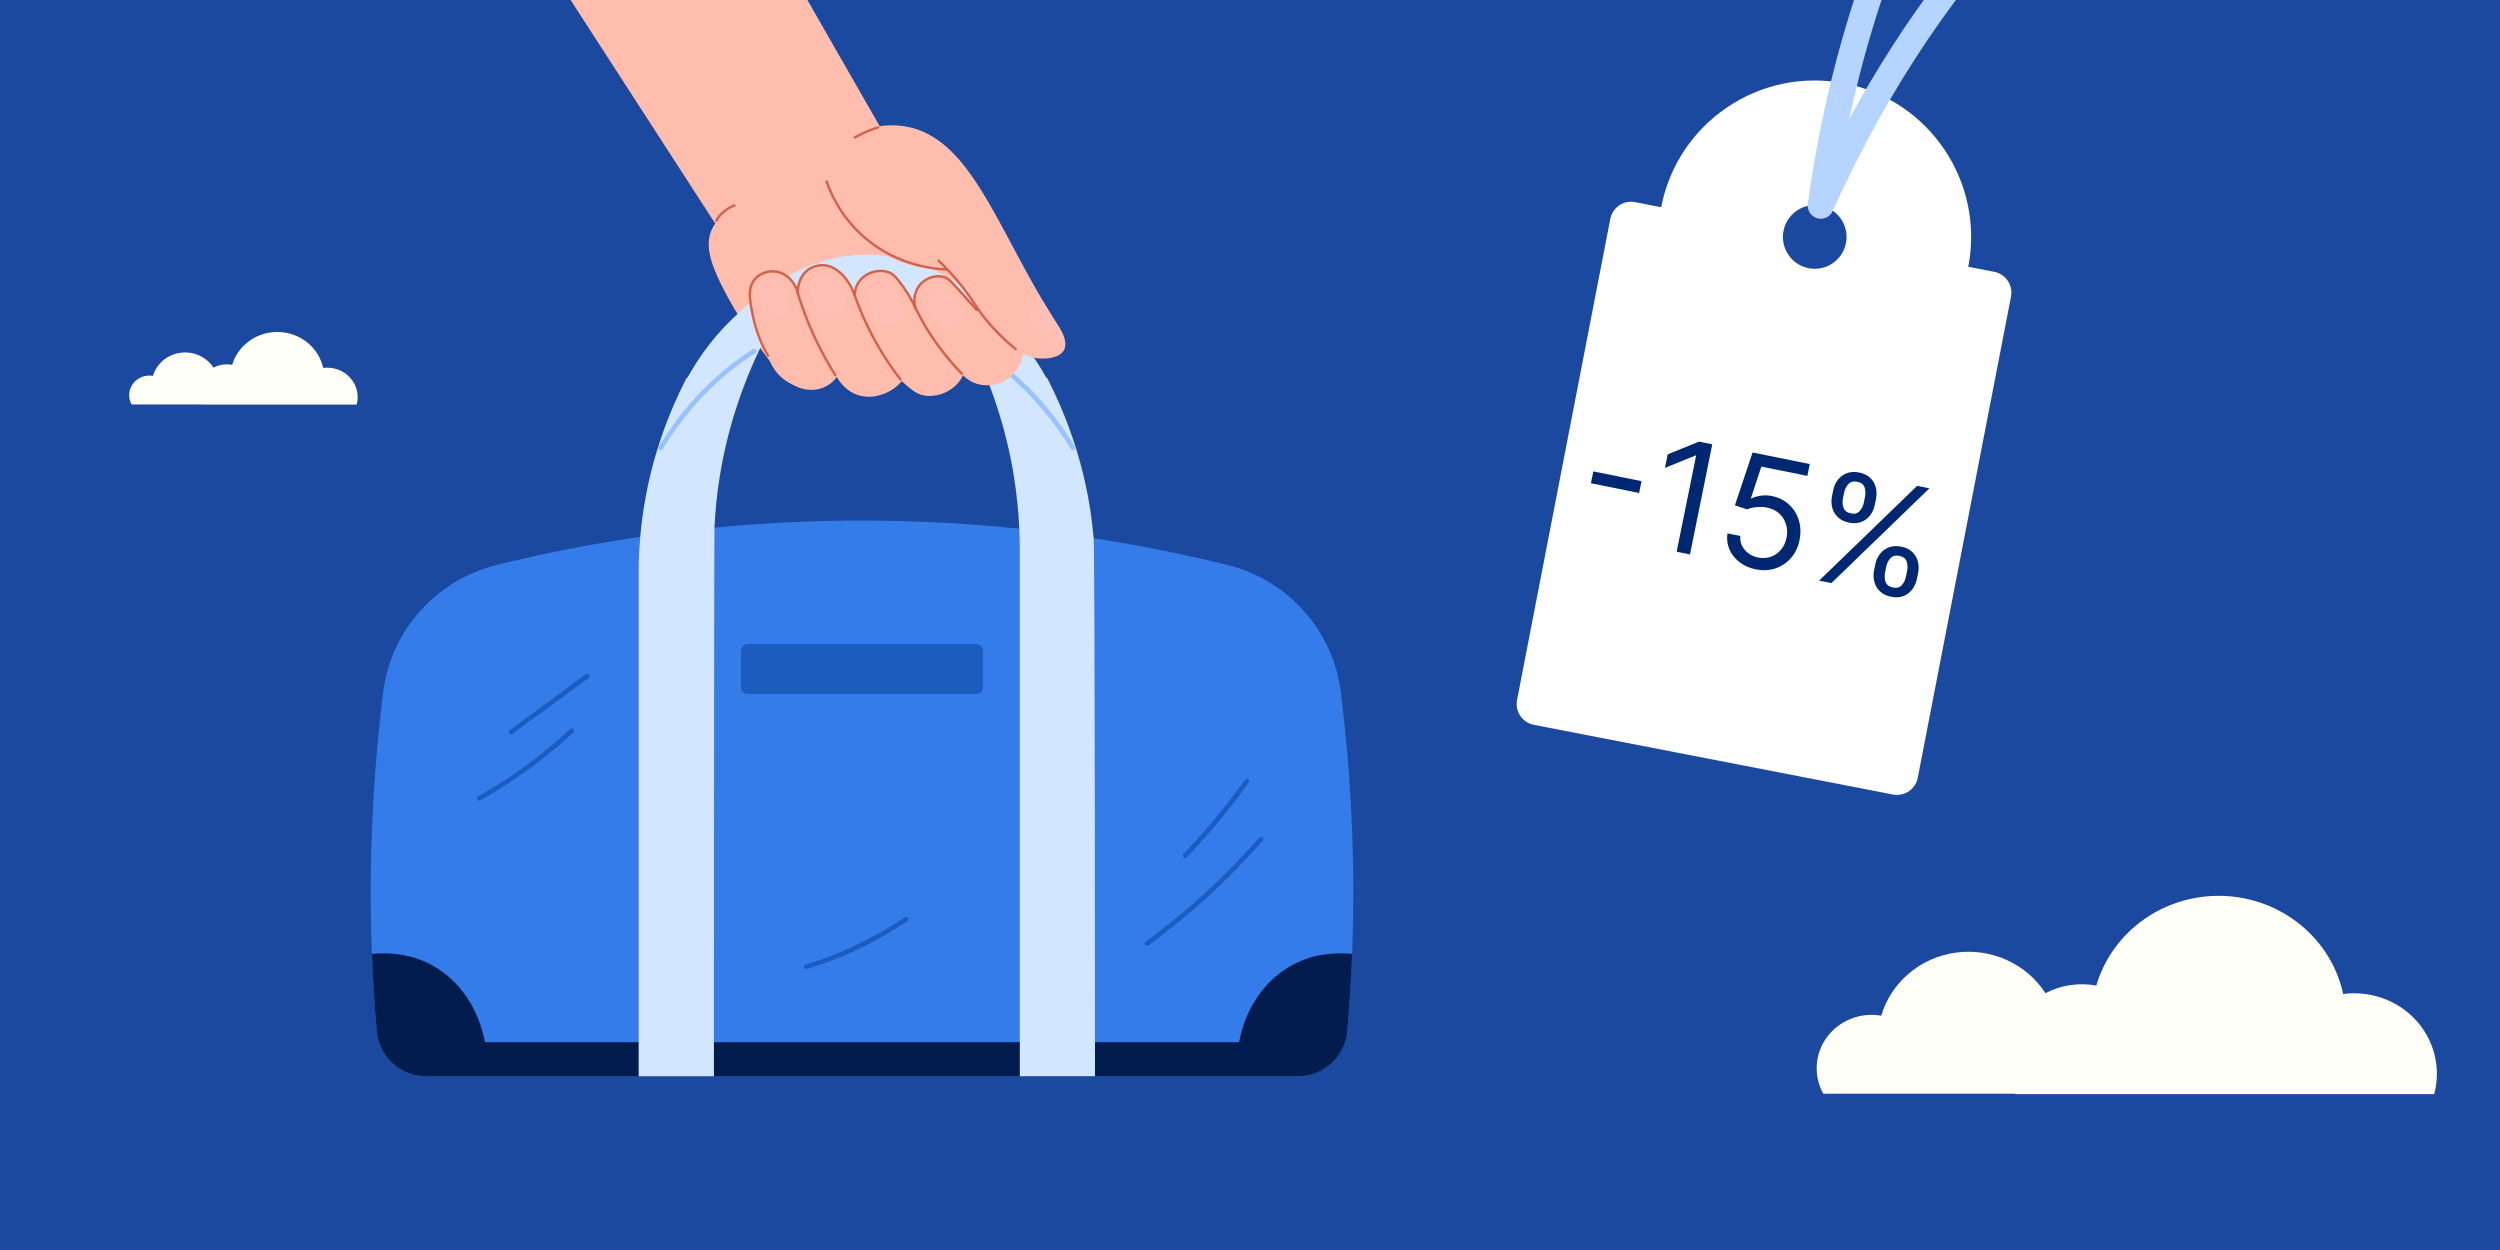 <?xml version="1.0" encoding="UTF-8"?> <svg xmlns="http://www.w3.org/2000/svg" width="600" height="300" viewBox="0 0 600 300" fill="none"><rect x="0" y="0" width="600" height="300" fill="#333333" stroke="none"/><g clip-path="url(#clip0_1716_449)"><rect width="600" height="300" fill="#1A499F"></rect><path d="M562.367 238.555C560.954 232.067 557.35 226.226 552.128 221.961C546.906 217.695 540.368 215.252 533.553 215.018C526.739 214.785 520.04 216.776 514.523 220.674C509.006 224.572 504.989 230.153 503.11 236.528C498.945 235.767 494.637 236.414 490.901 238.362C488.667 234.893 485.446 232.127 481.629 230.4C477.813 228.672 473.563 228.058 469.395 228.63C465.227 229.201 461.318 230.936 458.141 233.622C454.965 236.309 452.657 239.833 451.496 243.769C449.053 243.343 446.536 243.597 444.235 244.501C441.934 245.406 439.943 246.925 438.491 248.882C437.038 250.839 436.184 253.156 436.027 255.565C435.869 257.974 436.414 260.377 437.6 262.498H483.656C483.656 262.523 483.666 262.548 483.685 262.566C483.703 262.584 483.728 262.594 483.755 262.594H584.204C585.032 259.528 585.07 256.31 584.316 253.225C583.562 250.141 582.038 247.284 579.88 244.908C577.721 242.532 574.995 240.71 571.94 239.602C568.886 238.494 565.598 238.135 562.367 238.555Z" fill="#FFFFF7"></path><g clip-path="url(#clip1_1716_449)"><path d="M216.356 91.571C215.713 92.312 214.195 93.854 211.721 94.659C210.781 94.967 208.567 95.653 205.977 94.828C202.732 93.797 201.2 91.128 200.849 90.472C200.403 91.074 199.365 92.302 197.587 93.026C195.531 93.858 193.716 93.516 193.002 93.374C189.777 92.721 187.698 90.34 186.711 89.177C183.442 85.061 177.289 76.9 172.895 67.887C170.778 63.551 168.99 58.847 170.914 54.9C171.177 54.356 171.458 53.94 171.657 53.669L98.414 -59.559C100.929 -63.912 123.528 -63.496 130.104 -69.002C141.422 -78.475 157.993 -51.203 163.902 -52.139L212.583 32.823L242.799 76.758L245.496 84.449C245.466 84.902 245.155 88.785 241.737 91.061C237.735 93.729 233.319 91.632 233.14 91.544L230.473 89.045L216.362 91.575L216.356 91.571Z" fill="#FFBEAD"></path><path d="M171.898 53.266C171.847 53.266 171.8 53.256 171.752 53.229C171.61 53.148 171.563 52.972 171.644 52.83C172.161 51.927 172.824 51.139 173.625 50.483C174.386 49.857 175.244 49.374 176.174 49.042C176.323 48.992 176.492 49.066 176.546 49.218C176.6 49.37 176.522 49.536 176.37 49.59C175.501 49.898 174.704 50.351 173.994 50.933C173.25 51.541 172.631 52.279 172.151 53.117C172.097 53.212 171.999 53.263 171.898 53.263V53.266Z" fill="#D3614B"></path><path d="M321.794 166.103C319.948 151.277 309.063 139.162 294.56 135.584C271.467 129.889 242.644 125.168 209.433 124.938C174.028 124.691 143.433 129.618 119.266 135.571C104.743 139.149 93.823 151.253 91.974 166.1C89.249 187.988 88.117 212.004 89.695 237.754C89.895 241.018 90.132 244.238 90.409 247.417C90.943 253.565 96.051 258.3 102.217 258.3H311.551C317.72 258.3 322.828 253.565 323.359 247.417C323.636 244.238 323.873 241.018 324.072 237.754C325.651 212.007 324.519 187.992 321.794 166.103Z" fill="#347CEA"></path><path d="M179.475 154.571H234.298C235.204 154.571 235.941 155.309 235.941 156.215V164.897C235.941 165.803 235.204 166.54 234.298 166.54H179.475C178.569 166.54 177.832 165.803 177.832 164.897V156.215C177.832 155.309 178.569 154.571 179.475 154.571Z" fill="#1C5CBE"></path><path d="M309.651 231.897C303.234 235.577 298.833 242.3 297.383 250.129H116.389C114.935 242.3 110.537 235.58 104.121 231.897C98.962 228.918 93.536 228.522 89.269 228.934C89.368 231.846 89.516 234.789 89.695 237.751C89.895 241.012 90.128 244.238 90.409 247.414C90.939 253.569 96.051 258.297 102.217 258.297H311.551C317.72 258.297 322.832 253.569 323.359 247.414C323.64 244.238 323.873 241.008 324.072 237.751C324.255 234.789 324.4 231.846 324.498 228.934C320.232 228.522 314.81 228.918 309.647 231.897H309.651Z" fill="#021C4D"></path><path d="M275.323 226.98C275.151 226.98 274.978 226.899 274.867 226.747C274.684 226.496 274.738 226.141 274.992 225.959C277.957 223.791 280.887 221.498 283.697 219.144C290.306 213.604 296.546 207.489 302.243 200.969C302.449 200.732 302.804 200.708 303.041 200.915C303.274 201.121 303.301 201.476 303.095 201.713C297.358 208.277 291.077 214.436 284.424 220.01C281.594 222.38 278.646 224.69 275.658 226.872C275.556 226.946 275.441 226.98 275.326 226.98H275.323Z" fill="#1C5CBE"></path><path d="M284.438 205.894C284.296 205.894 284.154 205.839 284.046 205.735C283.819 205.518 283.812 205.16 284.029 204.936C285.581 203.327 287.109 201.673 288.569 200.016C292.173 195.94 295.611 191.608 298.789 187.144C298.971 186.89 299.323 186.829 299.576 187.012C299.83 187.194 299.891 187.546 299.708 187.8C296.507 192.295 293.045 196.657 289.417 200.763C287.944 202.434 286.402 204.101 284.844 205.721C284.732 205.836 284.583 205.894 284.435 205.894H284.438Z" fill="#1C5CBE"></path><path d="M193.481 232.584C193.238 232.584 193.015 232.425 192.94 232.181C192.849 231.884 193.022 231.566 193.319 231.478C196.483 230.531 199.627 229.388 202.656 228.079C207.687 225.911 212.541 223.246 217.088 220.152C217.345 219.983 217.697 220.043 217.876 220.3C218.052 220.557 217.984 220.909 217.727 221.088C213.119 224.22 208.2 226.922 203.106 229.117C200.033 230.44 196.852 231.596 193.644 232.56C193.59 232.577 193.535 232.584 193.481 232.584Z" fill="#1C5CBE"></path><path d="M122.699 176.22C122.527 176.22 122.354 176.139 122.243 175.99C122.06 175.74 122.114 175.385 122.365 175.199L140.593 161.806C140.843 161.62 141.198 161.674 141.38 161.928C141.566 162.178 141.512 162.533 141.259 162.719L123.031 176.112C122.929 176.186 122.814 176.22 122.696 176.22H122.699Z" fill="#1C5CBE"></path><path d="M115.008 192.18C114.812 192.18 114.62 192.078 114.515 191.892C114.363 191.618 114.457 191.277 114.731 191.121C117.824 189.379 120.877 187.472 123.801 185.449C128.372 182.287 132.757 178.756 136.837 174.958C137.067 174.745 137.422 174.759 137.638 174.985C137.851 175.215 137.838 175.57 137.611 175.784C133.49 179.622 129.058 183.187 124.444 186.379C121.489 188.422 118.409 190.35 115.286 192.105C115.198 192.152 115.103 192.176 115.008 192.176V192.18Z" fill="#1C5CBE"></path><path d="M262.472 129.179C262.34 127.64 262.157 125.969 261.927 124.166C259.96 109.641 255.18 98.26 251.377 90.817L251.032 90.512C248.222 85.446 244.321 80.062 238.848 75.148C233.628 70.46 223.23 61.119 208.047 61.119C192.865 61.119 182.466 70.46 177.247 75.148C171.763 80.072 167.852 85.473 165.043 90.549C164.945 90.634 164.827 90.718 164.725 90.817C160.905 98.26 156.125 109.644 154.174 124.166C153.944 125.837 153.779 127.393 153.66 128.83C153.265 133.315 153.278 136.639 153.278 138.259V258.297H171.338C171.338 258.297 171.371 128.546 171.469 126.645C171.652 122.709 172.064 118.522 172.774 114.139C174.725 102.2 178.427 91.895 182.527 83.346C184.404 82.243 186.388 81.212 188.494 80.275C192.493 78.499 199.069 75.662 208.044 75.662C217.02 75.662 223.595 78.499 227.594 80.275C229.687 81.205 231.664 82.23 233.53 83.325C237.658 91.875 241.36 102.194 243.304 114.139C244.031 118.606 244.446 122.875 244.626 126.875C244.724 128.695 244.757 130.464 244.757 132.168V258.293H262.8C262.8 258.293 262.817 133.474 262.468 129.172L262.472 129.179Z" fill="#D3E6FF"></path><path d="M257.506 108.058C257.316 108.058 257.13 107.96 257.022 107.787C251.015 97.929 243.118 89.832 234.19 84.377C233.923 84.215 233.838 83.866 234 83.599C234.163 83.332 234.514 83.247 234.778 83.41C243.862 88.96 251.887 97.185 257.989 107.195C258.151 107.462 258.067 107.811 257.8 107.973C257.709 108.031 257.607 108.054 257.506 108.054V108.058Z" fill="#97C2FF"></path><path d="M158.589 108.057C158.488 108.057 158.386 108.03 158.295 107.976C158.028 107.814 157.944 107.466 158.106 107.198C164.059 97.431 171.862 89.345 180.678 83.808C180.938 83.643 181.29 83.721 181.456 83.988C181.621 84.252 181.544 84.6 181.277 84.766C172.609 90.207 164.931 98.168 159.069 107.787C158.965 107.963 158.775 108.057 158.586 108.057H158.589Z" fill="#97C2FF"></path><path d="M241.115 80.807C240.537 80.344 239.654 79.61 238.623 78.656C235.648 75.903 233.519 73.215 233.049 72.619C233.049 72.619 230.219 69.014 228.123 67.479C227.481 66.88 227.028 66.609 226.426 66.447C225.476 66.19 224.415 66.268 223.421 66.599C222.731 66.731 222.014 66.985 221.348 67.472C218.914 69.254 219.168 72.514 219.185 72.663C218.918 72.193 218.559 71.628 218.167 70.996C217.762 70.343 217.346 69.646 216.825 68.923C215.591 67.201 214.861 66.214 213.898 65.652C213.583 65.405 213.262 65.213 212.907 65.081C211.112 64.404 208.911 64.834 207.319 66.082C205.473 67.529 205.081 69.572 205.007 70.6C203.468 66.478 200.507 63.697 197.464 63.643C195.551 63.61 194.074 64.651 193.972 64.726C191.427 66.576 191.457 69.893 191.467 70.282C190.71 67.397 188.442 65.361 185.886 65.145C184.192 65.003 182.357 65.652 181.211 66.968C179.344 69.109 179.973 72.234 180.7 75.849C181.163 78.145 182.127 81.558 184.331 85.403C184.544 86.161 185.686 89.908 189.449 91.893C189.905 92.133 194.388 94.413 198.225 92.157C199.337 91.504 200.061 90.669 200.497 90.064L211.602 84.95C213.86 88.734 215.527 90.537 216.575 91.572C219.263 94.23 220.72 94.683 221.494 94.853C224.289 95.465 227.528 94.423 229.594 92.282C230.385 91.464 230.858 90.632 231.132 90.064C231.548 90.486 232.207 91.071 233.133 91.555C236.588 93.364 240.114 91.91 240.344 91.812C243.021 90.659 244.238 88.45 244.576 87.781C244.823 87.358 245.08 86.844 245.297 86.245C245.679 85.194 245.814 84.243 245.854 83.523L241.111 80.821L241.115 80.807Z" fill="#FFBEAD"></path><path d="M212.008 78.02C213.982 78.68 216.663 77.178 217.12 75.217C217.377 74.111 216.849 73.184 216.041 71.764C215.085 70.086 213.861 67.945 211.822 67.861C210.727 67.817 209.517 68.371 208.888 69.325C207.955 70.736 208.634 72.498 209.29 74.202C210.01 76.076 210.571 77.537 212.012 78.02H212.008Z" fill="#FFBFB5"></path><path d="M197.809 76.025C199.733 76.739 202.42 75.349 202.938 73.434C203.228 72.352 202.738 71.422 201.988 69.998C201.102 68.314 199.97 66.163 197.961 66.014C196.883 65.933 195.676 66.441 195.02 67.36C194.057 68.72 194.665 70.475 195.254 72.176C195.899 74.047 196.406 75.504 197.809 76.025Z" fill="#FFBFB5"></path><path d="M184.26 75.988C185.866 76.868 188.419 75.988 189.122 74.365C189.517 73.448 189.206 72.566 188.73 71.21C188.165 69.61 187.445 67.564 185.694 67.171C184.754 66.962 183.622 67.249 182.925 67.976C181.897 69.052 182.208 70.678 182.506 72.254C182.834 73.99 183.091 75.342 184.26 75.981V75.988Z" fill="#FFBFB5"></path><path d="M226.943 78.775C228.911 79.08 231.196 77.23 231.311 75.305C231.375 74.22 230.73 73.432 229.736 72.224C228.563 70.797 227.065 68.974 225.128 69.224C224.087 69.36 223.035 70.077 222.596 71.081C221.943 72.562 222.866 74.115 223.759 75.613C224.739 77.263 225.506 78.552 226.943 78.772V78.775Z" fill="#FFBFB5"></path><path d="M230.851 89.986C230.777 89.986 230.699 89.956 230.642 89.898C227.18 86.344 224.161 82.404 221.68 78.193C220.838 76.769 220.044 75.284 219.317 73.786C219.246 73.641 219.307 73.465 219.452 73.394C219.597 73.323 219.773 73.384 219.844 73.529C220.564 75.017 221.352 76.485 222.187 77.895C224.648 82.065 227.636 85.965 231.064 89.489C231.176 89.604 231.176 89.79 231.061 89.901C231.004 89.959 230.929 89.983 230.858 89.983L230.851 89.986Z" fill="#D3614B"></path><path d="M216.122 91.396C216.034 91.396 215.95 91.356 215.889 91.281C212.349 86.672 209.368 81.683 207.028 76.451C206.2 74.598 205.44 72.684 204.767 70.766C204.713 70.614 204.794 70.448 204.946 70.394C205.098 70.337 205.264 70.421 205.318 70.573C205.984 72.474 206.741 74.371 207.563 76.211C209.885 81.399 212.84 86.35 216.355 90.923C216.454 91.048 216.43 91.234 216.301 91.332C216.251 91.373 216.186 91.393 216.122 91.393V91.396Z" fill="#D3614B"></path><path d="M200.497 90.345C200.399 90.345 200.305 90.297 200.251 90.21C197.573 85.975 195.281 81.487 193.442 76.864C192.56 74.652 191.769 72.373 191.086 70.087C191.042 69.931 191.126 69.769 191.282 69.721C191.434 69.681 191.6 69.762 191.647 69.918C192.323 72.187 193.111 74.453 193.986 76.648C195.812 81.237 198.087 85.695 200.744 89.898C200.829 90.034 200.788 90.216 200.653 90.301C200.606 90.331 200.551 90.345 200.497 90.345Z" fill="#D3614B"></path><path d="M184.328 85.684C184.226 85.684 184.128 85.634 184.074 85.539C182.313 82.471 181.079 79.228 180.41 75.9C179.666 72.21 179.024 69.021 180.984 66.769C182.157 65.423 184.054 64.689 185.906 64.844C188.199 65.04 190.227 66.606 191.275 68.879C191.481 67.58 192.083 65.727 193.8 64.483C193.864 64.435 195.389 63.343 197.373 63.343C197.404 63.343 197.438 63.343 197.471 63.343C200.409 63.397 203.32 65.9 204.976 69.691C205.112 68.981 205.362 68.318 205.724 67.733C207.252 65.254 210.808 64.053 213.489 65.118C214.844 65.656 215.635 66.755 217.065 68.751C217.84 69.829 218.543 70.966 219.161 72.143C219.155 70.509 219.773 68.916 220.936 67.766C222.383 66.326 224.679 65.666 226.507 66.167C227.687 66.488 228.272 67.1 230.564 69.643C232.322 71.591 233.739 73.184 234.665 74.229C234.773 74.351 234.759 74.534 234.641 74.642C234.519 74.747 234.334 74.737 234.229 74.618C233.302 73.573 231.886 71.984 230.131 70.036C227.931 67.597 227.373 67.009 226.355 66.735C224.712 66.292 222.657 66.887 221.345 68.186C219.848 69.674 219.347 71.977 220.071 74.05C220.121 74.199 220.047 74.361 219.902 74.419C219.753 74.473 219.587 74.405 219.527 74.263C218.735 72.451 217.748 70.712 216.592 69.096C215.122 67.049 214.422 66.123 213.272 65.666C210.838 64.702 207.607 65.788 206.22 68.044C205.71 68.876 205.44 69.88 205.443 70.952C205.443 71.094 205.342 71.216 205.2 71.24C205.061 71.263 204.922 71.182 204.875 71.047C203.425 66.843 200.443 63.985 197.458 63.928H197.37C195.575 63.928 194.199 64.915 194.142 64.956C191.735 66.704 191.748 69.907 191.755 70.269C191.758 70.418 191.65 70.546 191.505 70.567C191.359 70.59 191.217 70.496 191.18 70.354C190.463 67.621 188.324 65.642 185.856 65.433C184.165 65.294 182.475 65.95 181.424 67.158C179.649 69.194 180.268 72.251 180.981 75.788C181.64 79.059 182.85 82.241 184.581 85.255C184.662 85.397 184.612 85.573 184.473 85.654C184.426 85.681 184.375 85.691 184.328 85.691V85.684Z" fill="#D3614B"></path><path d="M227.261 64.688C230.628 68.385 232.917 71.429 234.428 73.61C234.999 74.435 237.944 78.656 241.52 81.916C241.696 82.075 241.855 82.214 242.014 82.346C245.709 85.457 247.937 85.877 248.971 85.995C250.912 86.211 254.292 85.988 255.344 84.05C256.456 82.001 254.468 78.96 253.684 77.743C238.9 54.803 232.886 31.237 215.3 30.107C214.256 30.04 212.609 30.016 210.551 30.361C209.55 30.713 200.798 33.949 199.178 41.464C197.224 50.521 207.359 57.789 209.668 59.446C216.724 64.506 224.269 64.756 227.264 64.692L227.261 64.688Z" fill="#FFBEAD"></path><path d="M250.453 72.507C250.02 72.693 249.483 72.957 248.895 73.322C247.948 73.921 247.154 74.431 246.903 75.199C246.832 75.415 246.623 76.186 248.073 78.405C250.267 81.804 252.843 83.285 253.895 83.136C254.151 83.103 254.398 83.025 254.398 83.025C254.618 82.971 254.865 82.883 255.118 82.768C255.328 82.673 255.51 82.592 255.669 82.49C255.598 80.678 254.287 78.659 253.682 77.739C252.556 75.997 251.484 74.249 250.453 72.507Z" fill="#FFBFB5"></path><path d="M227.261 64.979C222.687 64.776 213.921 63.4 206.43 56.439C202.711 52.983 199.828 48.563 198.097 43.659C198.043 43.507 198.124 43.341 198.273 43.287C198.432 43.229 198.59 43.314 198.645 43.466C200.348 48.282 203.178 52.621 206.826 56.013C214.178 62.848 222.792 64.201 227.271 64.4C227.434 64.407 227.559 64.543 227.549 64.705C227.542 64.864 227.413 64.986 227.258 64.986L227.261 64.979Z" fill="#D3614B"></path><path d="M243.749 84.064C243.685 84.064 243.62 84.043 243.566 83.999C239.996 81.101 236.974 77.901 234.591 74.492C234.249 74.005 233.928 73.522 233.597 73.021C232.796 71.817 231.968 70.573 230.625 68.871C228.915 66.7 227.039 64.647 225.054 62.767C224.936 62.655 224.933 62.473 225.044 62.354C225.156 62.236 225.342 62.229 225.457 62.344C227.465 64.242 229.358 66.318 231.085 68.51C232.441 70.228 233.316 71.543 234.087 72.7C234.415 73.197 234.736 73.674 235.074 74.158C237.427 77.526 240.409 80.681 243.938 83.546C244.063 83.647 244.084 83.83 243.982 83.955C243.925 84.026 243.84 84.064 243.756 84.064H243.749Z" fill="#D3614B"></path><path d="M205.142 33.273C205.041 33.273 204.943 33.219 204.889 33.124C204.811 32.986 204.858 32.806 205 32.725C206.096 32.106 207.238 31.558 208.398 31.095C209.135 30.801 209.899 30.534 210.666 30.3C210.822 30.25 210.984 30.341 211.031 30.493C211.079 30.649 210.991 30.811 210.839 30.858C210.088 31.088 209.338 31.349 208.618 31.64C207.482 32.093 206.363 32.63 205.288 33.239C205.244 33.263 205.193 33.276 205.146 33.276L205.142 33.273Z" fill="#D3614B"></path></g><path d="M478.63 65.239L472.385 64.026C476.331 43.672 463.036 23.957 442.678 20.009C422.333 16.061 402.626 29.362 398.68 49.728L392.435 48.514C389.676 47.978 387.007 49.779 386.47 52.539L364.095 167.991C363.558 170.751 365.359 173.421 368.118 173.958L454.3 190.683C457.059 191.219 459.728 189.418 460.264 186.658L482.64 71.206C483.177 68.446 481.376 65.776 478.617 65.239H478.63ZM443.036 58.327C442.231 62.467 438.221 65.175 434.083 64.371C429.945 63.566 427.237 59.554 428.042 55.414C428.846 51.274 432.857 48.566 436.995 49.37C441.133 50.175 443.84 54.175 443.036 58.327Z" fill="white"></path><path d="M568.324 -100.004C567.2 -108.692 560.636 -115.937 553.139 -120C553.637 -117.253 554.135 -114.442 554.633 -111.567C558.503 -108.386 561.504 -104.067 562.066 -99.25C562.628 -94.996 561.006 -91.06 557.698 -86.997C552.449 -80.366 542.832 -73.62 531.21 -65.43C520.086 -57.623 507.532 -48.743 494.977 -37.436C493.662 -36.248 492.41 -35.059 491.171 -33.871C472.806 -16.494 456.931 4.447 443.814 28.57C449.562 1.751 459.064 -23.369 472.18 -46.367C478.923 -58.237 485.233 -68.241 491.107 -76.623C491.107 -79.996 491.044 -83.369 490.852 -86.87C483.1 -76.623 475.041 -64.114 466.739 -49.497C449.804 -19.817 438.757 13.314 433.878 48.936C433.687 50.495 434.632 51.938 436.126 52.373C436.432 52.501 436.688 52.501 437.007 52.501C438.195 52.501 439.319 51.811 439.817 50.686C453.253 20.942 470.494 -4.561 491.171 -25.183C493.789 -27.802 496.42 -30.37 499.166 -32.811C511.414 -43.875 523.841 -52.627 534.773 -60.306C544.212 -66.938 552.385 -72.687 558.388 -78.488C565.451 -85.234 569.321 -91.993 568.324 -99.991V-100.004Z" fill="#B5D4FF"></path><path d="M77.556 88.302C77.036 85.926 75.708 83.786 73.784 82.224C71.86 80.662 69.451 79.767 66.941 79.681C64.43 79.596 61.962 80.325 59.93 81.753C57.897 83.18 56.417 85.225 55.725 87.56C54.19 87.281 52.603 87.518 51.227 88.231C50.404 86.961 49.217 85.948 47.811 85.315C46.405 84.682 44.839 84.457 43.303 84.667C41.768 84.876 40.328 85.511 39.157 86.495C37.987 87.479 37.137 88.77 36.709 90.212C35.809 90.055 34.882 90.148 34.034 90.48C33.186 90.811 32.453 91.367 31.918 92.084C31.383 92.801 31.068 93.65 31.01 94.532C30.952 95.414 31.153 96.294 31.589 97.071H48.557C48.557 97.081 48.561 97.09 48.568 97.096C48.575 97.103 48.584 97.106 48.594 97.106H85.602C85.906 95.983 85.921 94.805 85.643 93.675C85.365 92.545 84.803 91.499 84.008 90.629C83.213 89.759 82.209 89.091 81.083 88.685C79.958 88.28 78.747 88.148 77.556 88.302Z" fill="#FFFFF7"></path><path d="M449.782 136.858L450.065 135.465C450.26 134.501 450.636 133.659 451.194 132.939C451.762 132.213 452.478 131.686 453.341 131.359C454.215 131.026 455.202 130.97 456.303 131.193C457.422 131.42 458.31 131.855 458.968 132.499C459.627 133.134 460.069 133.895 460.292 134.782C460.517 135.661 460.532 136.582 460.337 137.545L460.055 138.939C459.859 139.903 459.482 140.749 458.922 141.477C458.373 142.199 457.666 142.727 456.801 143.063C455.947 143.391 454.969 143.444 453.867 143.221C452.749 142.994 451.856 142.563 451.188 141.926C450.521 141.28 450.071 140.517 449.838 139.637C449.606 138.748 449.587 137.822 449.782 136.858ZM452.697 135.998L452.415 137.392C452.253 138.192 452.297 138.948 452.546 139.662C452.798 140.366 453.388 140.813 454.317 141.001C455.22 141.184 455.921 140.999 456.418 140.446C456.925 139.886 457.26 139.206 457.422 138.406L457.704 137.012C457.866 136.212 457.83 135.461 457.596 134.76C457.364 134.05 456.783 133.601 455.854 133.413C454.951 133.23 454.237 133.417 453.712 133.973C453.197 134.523 452.859 135.198 452.697 135.998ZM439.683 119.068L439.965 117.674C440.16 116.711 440.537 115.869 441.095 115.149C441.663 114.422 442.378 113.895 443.242 113.569C444.115 113.235 445.103 113.18 446.204 113.403C447.322 113.629 448.21 114.065 448.868 114.708C449.528 115.343 449.969 116.105 450.192 116.992C450.418 117.87 450.432 118.791 450.237 119.755L449.955 121.149C449.76 122.112 449.383 122.958 448.823 123.687C448.274 124.408 447.567 124.937 446.702 125.272C445.847 125.601 444.869 125.653 443.768 125.43C442.649 125.204 441.756 124.772 441.088 124.135C440.422 123.49 439.972 122.727 439.738 121.847C439.506 120.958 439.488 120.031 439.683 119.068ZM442.598 118.207L442.315 119.601C442.153 120.401 442.197 121.158 442.447 121.871C442.698 122.576 443.288 123.022 444.217 123.211C445.121 123.394 445.821 123.208 446.318 122.655C446.826 122.095 447.16 121.415 447.322 120.615L447.605 119.222C447.767 118.421 447.731 117.671 447.497 116.97C447.264 116.26 446.683 115.811 445.754 115.623C444.851 115.44 444.137 115.626 443.612 116.183C443.098 116.732 442.76 117.407 442.598 118.207ZM436.596 139.346L460.12 116.598L463.062 117.194L439.539 139.942L436.596 139.346Z" fill="#002872"></path><path d="M421.382 136.641C419.868 136.335 418.565 135.757 417.474 134.909C416.383 134.061 415.578 133.039 415.059 131.841C414.541 130.643 414.383 129.366 414.586 128.01L417.683 128.638C417.561 129.858 417.903 130.957 418.708 131.935C419.523 132.906 420.606 133.529 421.957 133.802C423.041 134.022 424.056 133.963 425.002 133.626C425.956 133.291 426.764 132.729 427.425 131.941C428.097 131.145 428.547 130.184 428.775 129.057C429.009 127.904 428.963 126.825 428.639 125.819C428.324 124.806 427.781 123.948 427.01 123.245C426.239 122.543 425.291 122.073 424.165 121.836C423.359 121.664 422.503 121.621 421.599 121.706C420.697 121.783 419.93 121.964 419.3 122.248L416.379 121.28L420.614 108.596L434.344 111.377L433.769 114.216L422.723 111.979L420.215 119.585L420.37 119.617C420.999 119.296 421.751 119.077 422.626 118.959C423.501 118.84 424.381 118.871 425.267 119.05C426.885 119.378 428.247 120.057 429.355 121.087C430.473 122.111 431.259 123.363 431.711 124.842C432.172 126.324 432.23 127.921 431.883 129.633C431.541 131.319 430.858 132.748 429.832 133.92C428.817 135.084 427.574 135.916 426.103 136.415C424.633 136.906 423.059 136.981 421.382 136.641Z" fill="#002872"></path><path d="M410.949 106.639L405.596 133.068L402.396 132.42L407.069 109.346L406.914 109.314L399.594 112.292L400.253 109.04L407.749 105.991L410.949 106.639Z" fill="#002872"></path><path d="M393.961 115.478L393.386 118.317L381.823 115.975L382.398 113.136L393.961 115.478Z" fill="#002872"></path></g><defs><clipPath id="clip0_1716_449"><rect width="600" height="300" fill="white"></rect></clipPath><clipPath id="clip1_1716_449"><rect width="235.817" height="310.44" fill="white" transform="translate(88.975 -52.14)"></rect></clipPath></defs></svg> 